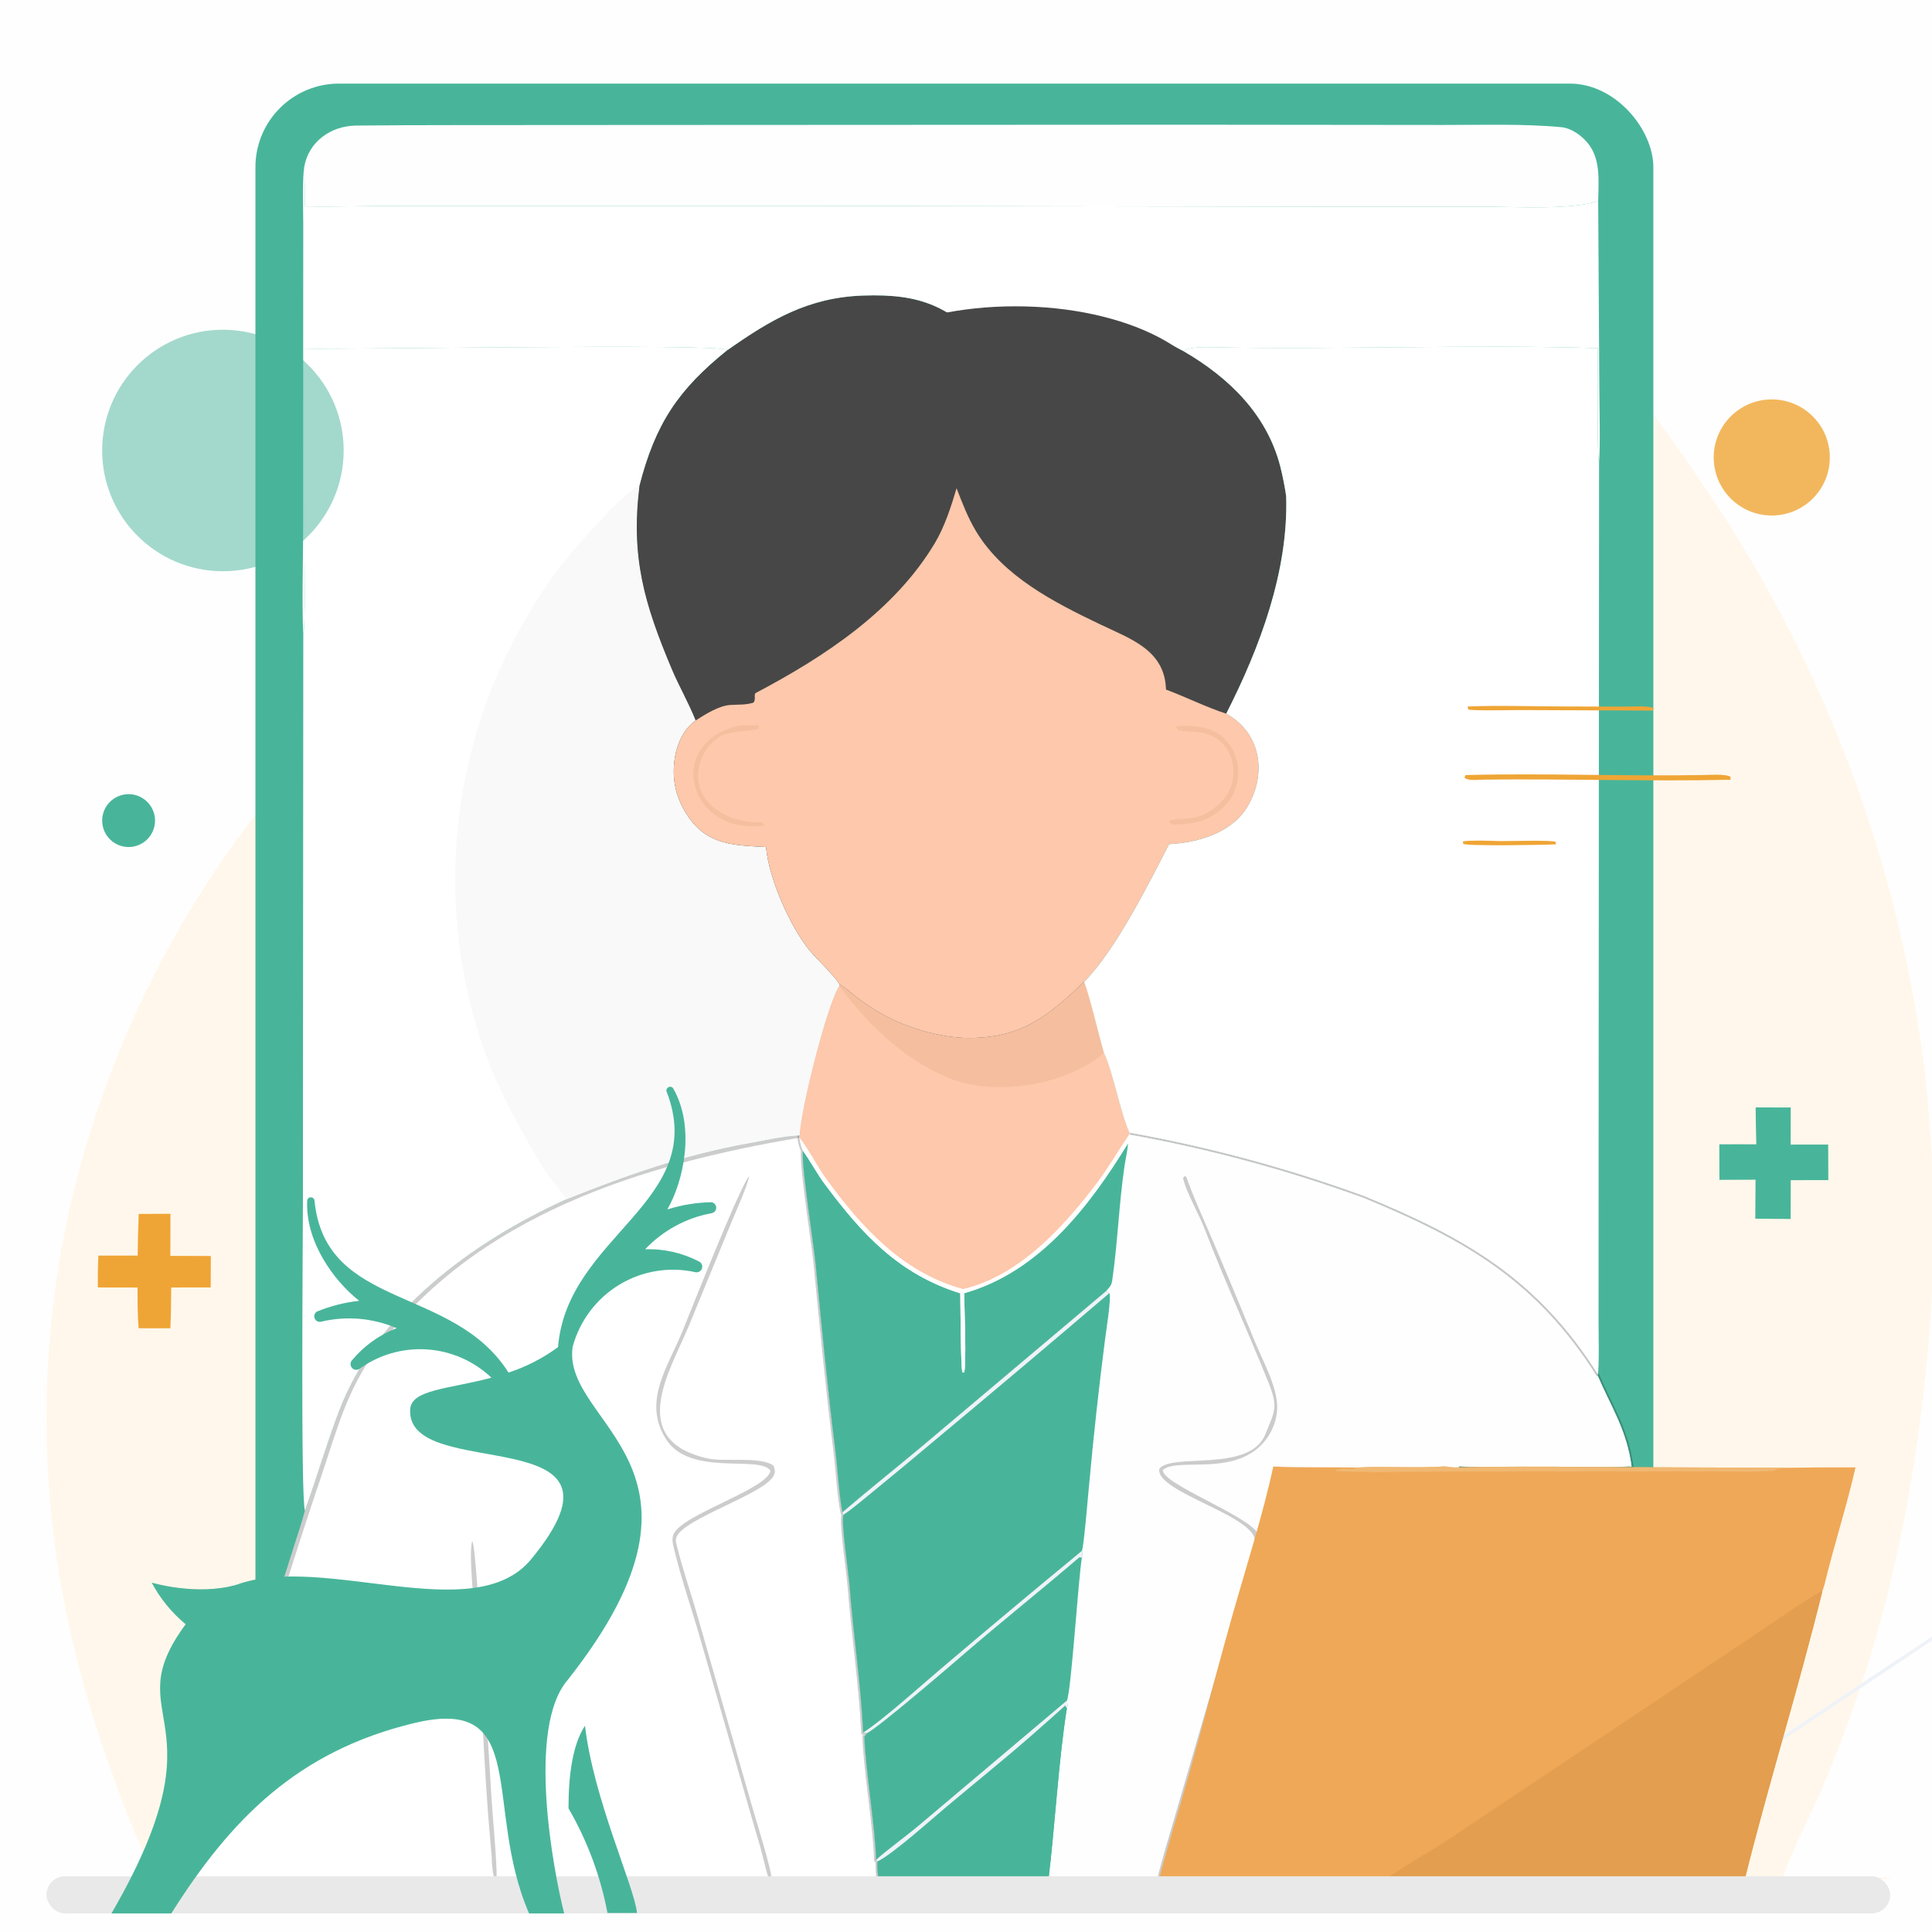 <svg width="416" height="416" viewBox="0 0 416 416" fill="none" xmlns="http://www.w3.org/2000/svg">
<rect x="0" y="0" width="416" height="416" fill="#808080" stroke="none"/>
<g clip-path="url(#clip0_7104_50637)">
<path d="M0 0H416V416H0V0Z" fill="#FEFEFE"/>
<path d="M303.195 38.029C303.23 38.162 303.567 39.439 303.567 39.439C306.447 41.512 309.444 43.318 312.261 45.506C315.494 48.018 318.49 50.724 321.56 53.426C328.053 59.082 334.319 64.994 340.342 71.148C351.801 82.889 359.132 93.077 368.089 106.449C392.784 143.26 408.592 185.304 414.265 229.267C417.05 252.969 416.988 276.92 414.079 300.608C410.642 330.296 404.18 357.118 392.495 384.696C389.882 390.864 385.837 398.379 383.778 404.495C387.316 404.41 404.892 403.833 407.32 404.514C405.176 404.823 396.55 404.682 394.048 404.684L365.665 404.735L311.876 404.717L297.335 404.731C295.038 404.731 290.688 404.841 288.559 404.47C288.046 404.58 287.59 404.69 287.068 404.758C282.818 404.542 276.402 404.752 272 404.758C261.17 404.805 250.34 404.781 239.51 404.685L242.644 393.558C247.172 378.802 251.118 362.81 255.349 347.875C258.198 337.819 262.008 325.871 264.163 315.769C270.049 316.052 276.282 315.873 282.23 315.991C288.221 315.664 294.717 316.175 300.863 315.763L301.317 315.771C302.083 315.887 302.405 315.953 303.19 315.972L303.195 38.029Z" fill="#FFF7EB"/>
<path d="M337.069 404.758C339.314 403.007 344.814 399.836 347.439 398.176C352.676 394.814 357.866 391.382 363.01 387.88C386.142 372.158 409.413 356.641 432.821 341.331L432.419 342.524C428.408 344.684 422.568 348.837 418.615 351.499L396.772 366.085L352.695 395.558C348.156 398.573 342.947 401.438 338.56 404.47C338.047 404.58 337.59 404.69 337.069 404.758Z" fill="#EFF3F8"/>
<path d="M378.026 238.446L385.58 238.468L385.567 246.457L393.648 246.444L393.673 254.103L385.589 254.112L385.562 262.475L377.952 262.405L378.004 254.017L370.23 254.046L370.206 246.396C372.847 246.369 375.526 246.395 378.171 246.396C378.103 243.746 378.054 241.097 378.026 238.446Z" fill="#48B59A"/>
<path d="M115.364 59.021C115.96 67.394 115.57 80.618 115.565 89.233L115.597 142.229L115.459 278.157L115.554 327.761C115.578 336.435 115.425 345.69 115.64 354.319C112.174 366.523 106.851 378.776 103.228 391.02C102.019 395.103 99.764 400.138 99.058 404.266C97.225 404.691 86.855 404.538 84.43 404.539L51.395 404.527L31.272 404.591C28.635 404.605 23.372 404.783 20.876 404.584C21.696 404.109 31.901 404.314 33.672 404.32C29.748 397.421 25.76 386.526 23.086 378.905C9.804 341.045 6.285 303.583 14.131 264.198C24.224 215.651 50.609 172.012 88.909 140.519C93.993 136.342 99.304 132.45 104.818 128.861C108.297 126.609 111.833 124.622 115.292 122.312L115.288 79.941C115.285 74.201 114.919 64.323 115.364 59.021Z" fill="#FFF7EB"/>
<path d="M29.864 261.386L36.699 261.362L36.685 270.416L45.395 270.441L45.369 277.208L36.867 277.22C36.844 280.186 36.823 283.04 36.681 286.005L29.845 286.002C29.598 283.029 29.628 280.209 29.621 277.231L21.078 277.213C21.035 274.805 21.074 272.765 21.182 270.357L29.642 270.353C29.675 267.363 29.749 264.374 29.864 261.386Z" fill="#EFA535"/>
<path d="M26.544 171.118C29.621 170.485 32.629 172.463 33.265 175.539C33.901 178.615 31.924 181.625 28.849 182.263C25.77 182.903 22.756 180.924 22.119 177.844C21.482 174.765 23.464 171.752 26.544 171.118Z" fill="#48B59A"/>
<rect x="55" y="18" width="301" height="387" rx="18" fill="#48B59A"/>
<path d="M172.109 244.984L172.161 244.459C168.757 244.58 164.734 245.528 161.354 246.131C147.287 248.641 135.092 252.98 121.923 258.232C101.598 267.48 81.115 282.426 72.936 304.02C70.362 310.815 68.148 318.308 65.664 325.257C65.088 327.468 64.367 329.643 63.665 331.818C61.241 339.338 59.013 346.92 56.227 354.319C52.761 366.522 47.438 378.776 43.814 391.02C42.605 395.103 40.351 400.138 39.644 404.266L189.114 404.707C188.987 403.25 188.915 402.3 188.946 400.812L188.618 400.506C188.525 393.896 186.332 381.121 186.108 373.931C186.294 373.685 186.48 373.438 186.666 373.192L185.853 373.067C185.363 362.701 183.706 351.877 182.924 341.517C182.715 338.752 181.087 328.022 181.594 326.169L181.384 325.62C180.683 322.188 180.353 316.263 179.877 312.466C178.21 299.161 176.893 285.516 175.608 272.179C175.164 267.575 172.551 251.471 172.87 247.769C172.399 246.713 172.336 246.133 172.109 244.984Z" fill="white"/>
<path d="M102.472 350.238C102.201 346.823 100.808 334.268 101.698 331.803C102.43 333.453 103.121 348.102 103.45 351.172C104.322 363.183 105.116 375.199 105.831 387.221C106.098 391.387 107.009 400.782 106.934 404.591L106.778 404.579C106.033 404.036 106.149 402.658 105.932 401.358C105.914 399.725 105.7 397.801 105.552 396.164C104.179 380.892 103.831 365.507 102.472 350.238Z" fill="black" fill-opacity="0.2"/>
<path d="M172.161 244.459L172.109 244.984C138.262 250.688 102.495 261.652 80.971 290.8C74.766 299.202 72.586 307.692 69.32 317.455C67.073 324.072 64.894 330.713 62.784 337.376C58.155 351.592 53.406 365.768 48.537 379.904L42.913 396.443C42.127 398.769 41.055 402.447 40.172 404.533L39.644 404.266C40.351 400.138 42.605 395.103 43.814 391.02C47.438 378.776 52.761 366.522 56.227 354.319C59.013 346.92 61.241 339.338 63.665 331.818C64.367 329.643 65.088 327.468 65.664 325.257C68.148 318.308 70.362 310.815 72.936 304.02C81.115 282.426 101.598 267.48 121.924 258.232C135.092 252.98 147.287 248.641 161.355 246.131C164.735 245.528 168.757 244.58 172.161 244.459Z" fill="black" fill-opacity="0.2"/>
<path d="M162.952 395.158L150.748 352.739C148.948 346.434 146.614 339.764 145.126 333.461C144.88 332.421 144.593 331.343 145.037 330.323C146.901 326.04 165.572 320.539 165.872 316.642C163.531 313.262 148.65 318.003 143.473 309.98C138.191 301.795 143.859 294.299 147.073 286.342C148.722 282.258 159.739 254.443 161.313 253.297C160.951 255.337 158.39 261.024 157.473 263.226L148.277 285.603C144.351 295.035 134.68 310.137 152.476 314.05C156.064 314.838 163.82 313.518 166.566 315.604C166.834 316.325 166.965 316.83 166.664 317.579C165.034 321.635 146.863 326.997 145.615 331.091C145.471 331.562 145.532 332.016 145.647 332.482C146.951 337.799 148.798 343.064 150.299 348.338L161.979 389.107C162.676 391.535 166.305 403.082 166.147 404.804L165.477 404.419C164.553 401.348 163.986 398.309 162.952 395.158Z" fill="black" fill-opacity="0.2"/>
<path d="M180.755 212.078C181.303 212.01 183.504 213.993 184.163 214.506C186 215.938 187.941 217.231 189.969 218.376C195.198 221.309 202.483 223.463 208.477 223.494C219.976 223.552 225.749 218.744 233.434 211.4C234.633 214.45 236.617 223.015 237.71 226.727C239.574 230.48 241.366 240.07 243.28 244.102C260.454 247.204 277.33 251.771 293.723 257.756C315.6 266.771 331.018 275.611 344.011 296.228C346.923 303.003 350.25 307.849 351.317 315.771L350.863 315.763C344.717 316.175 338.221 315.664 332.23 315.991C326.282 315.873 320.049 316.052 314.163 315.769C312.008 325.871 308.198 337.819 305.349 347.875C301.118 362.81 297.172 378.802 292.644 393.558L289.51 404.685C277.021 404.697 262.104 405.092 249.802 404.624L249.288 404.341C248.114 405.001 228.825 404.662 225.757 404.682C213.543 404.619 201.328 404.627 189.114 404.707C188.987 403.25 188.915 402.3 188.946 400.812L188.618 400.506C188.525 393.896 186.332 381.121 186.108 373.931C186.294 373.685 186.481 373.438 186.666 373.192L185.853 373.067C185.363 362.701 183.706 351.877 182.924 341.517C182.715 338.752 181.087 328.022 181.594 326.169L181.384 325.62C180.683 322.188 180.353 316.263 179.877 312.466C178.21 299.161 176.894 285.516 175.608 272.179C175.164 267.575 172.551 251.471 172.87 247.77C172.399 246.713 172.336 246.133 172.109 244.984L172.161 244.459C172.227 239.466 177.987 216.326 180.686 212.263L180.755 212.078Z" fill="#FEFEFE"/>
<path d="M233.631 211.323C234.235 212.862 235.034 215.78 235.815 218.762C236.597 221.745 237.364 224.8 237.909 226.653C238.849 228.556 239.765 231.905 240.679 235.254C241.587 238.579 242.495 241.908 243.427 243.914C260.038 246.92 276.37 251.298 292.257 257.001L293.796 257.557L293.803 257.56V257.561C315.355 266.443 330.678 275.168 343.577 295.155L344.189 296.116L344.198 296.13L344.205 296.144C347.1 302.882 350.454 307.783 351.526 315.743L351.559 315.986L351.313 315.981L350.859 315.974C347.783 316.18 344.62 316.155 341.486 316.12C338.343 316.085 335.229 316.038 332.242 316.201L332.234 316.202L332.226 316.201C326.355 316.085 320.165 316.258 314.33 315.987C312.167 326.061 308.382 337.945 305.552 347.932C301.325 362.854 297.374 378.859 292.846 393.614L292.847 393.615L289.714 404.742L289.67 404.896H289.51C277.03 404.908 262.101 405.303 249.794 404.835L249.744 404.833L249.7 404.808L249.274 404.574C249.171 404.61 249.041 404.639 248.898 404.662C248.684 404.697 248.409 404.728 248.084 404.755C247.433 404.809 246.566 404.85 245.554 404.881C243.53 404.942 240.91 404.963 238.233 404.963C232.872 404.963 227.294 404.883 225.759 404.893H225.756C213.543 404.83 201.329 404.838 189.116 404.918L188.921 404.919L188.904 404.724C188.78 403.297 188.707 402.348 188.733 400.902L188.474 400.661L188.408 400.599L188.407 400.51C188.36 397.218 187.791 392.384 187.203 387.461C186.616 382.546 186.01 377.544 185.897 373.937L185.895 373.863L185.94 373.804C186.055 373.651 186.17 373.499 186.285 373.347L185.821 373.275L185.65 373.249L185.642 373.077C185.398 367.901 184.862 362.609 184.289 357.312C183.716 352.018 183.105 346.717 182.714 341.533C182.61 340.155 182.152 336.795 181.781 333.524C181.596 331.894 181.433 330.288 181.348 328.974C181.306 328.316 181.282 327.728 181.286 327.245C181.289 326.81 181.316 326.444 181.375 326.185L181.187 325.696L181.18 325.68L181.177 325.663C180.825 323.934 180.565 321.584 180.336 319.2C180.105 316.811 179.905 314.386 179.668 312.492C178.001 299.184 176.684 285.535 175.398 272.199C175.177 269.902 174.414 264.735 173.744 259.664C173.409 257.131 173.099 254.624 172.891 252.518C172.689 250.459 172.583 248.765 172.656 247.807C172.193 246.754 172.124 246.148 171.902 245.025L171.896 244.994L171.899 244.964L171.951 244.438C171.971 243.163 172.346 240.771 172.934 237.851C173.527 234.912 174.339 231.421 175.232 227.96C176.126 224.499 177.102 221.064 178.024 218.24C178.937 215.446 179.804 213.221 180.495 212.168L180.558 212.004L180.603 211.885L180.729 211.869C180.857 211.853 180.995 211.897 181.115 211.948C181.243 212.003 181.388 212.083 181.539 212.178C181.842 212.368 182.195 212.631 182.548 212.908C182.901 213.186 183.257 213.482 183.565 213.739C183.875 213.998 184.132 214.214 184.293 214.34C186.121 215.765 188.053 217.053 190.073 218.192H190.072C195.274 221.11 202.525 223.253 208.478 223.283C214.194 223.312 218.476 222.132 222.284 220.038C226.098 217.94 229.446 214.92 233.289 211.248L233.515 211.031L233.631 211.323Z" stroke="black" stroke-opacity="0.2" stroke-width="0.422"/>
<path d="M180.755 212.078C181.303 212.01 183.504 213.993 184.163 214.506C186 215.938 187.941 217.231 189.969 218.376C195.198 221.309 202.483 223.463 208.477 223.494C219.976 223.552 225.749 218.744 233.434 211.4C234.633 214.45 236.617 223.015 237.71 226.727C239.574 230.48 241.366 240.07 243.28 244.102C241 247.454 238.643 251.515 236.261 254.672C229.061 264.216 219.37 274.827 207.357 277.591C194.312 274.029 185.399 264.216 177.671 253.544C176.252 251.584 173.453 246.431 172.109 244.984L172.161 244.459C172.227 239.466 177.987 216.326 180.686 212.263L180.755 212.078Z" fill="#FDC8AB"/>
<path d="M180.756 212.078C181.304 212.01 183.504 213.993 184.164 214.506C186.001 215.938 187.941 217.231 189.97 218.376C195.198 221.309 202.483 223.463 208.477 223.494C219.976 223.552 225.75 218.744 233.435 211.4C234.633 214.45 236.617 223.015 237.711 226.727C229.518 233.784 213.894 236.242 203.945 231.98C194.262 227.831 186.862 220.593 180.686 212.263L180.756 212.078Z" fill="#F5BE9F"/>
<path d="M238.182 277.974L238.876 278.433C239.33 279.386 238.168 286.619 237.969 288.183C236.612 298.714 235.454 309.269 234.495 319.843C234.244 322.342 233.462 332.122 232.977 333.911C233.008 334.389 233.141 335.037 232.958 335.382L232.409 335.326C224.742 341.929 215.903 348.985 208.258 355.565C205.098 358.284 189.003 372.143 186.666 373.192L185.853 373.067C185.363 362.701 183.706 351.878 182.924 341.517C182.715 338.752 181.087 328.022 181.594 326.169L181.384 325.621C186.97 320.833 192.825 316.173 198.487 311.447L238.182 277.974Z" fill="#48B59A"/>
<path d="M238.182 277.974L238.876 278.433C226.236 289.227 213.529 299.941 200.754 310.576C196.625 314.059 192.467 317.509 188.28 320.922C186.589 322.302 183.306 325.087 181.594 326.169L181.384 325.621C186.97 320.833 192.825 316.173 198.487 311.447L238.182 277.974Z" fill="#EFF3F8"/>
<path d="M232.977 333.911C233.008 334.389 233.141 335.036 232.958 335.382L232.409 335.326C224.742 341.929 215.903 348.984 208.258 355.564C205.098 358.284 189.003 372.143 186.666 373.192L185.853 373.067C189.948 370.473 198.269 362.989 202.318 359.558C212.469 350.927 222.689 342.378 232.977 333.911Z" fill="#EFF3F8"/>
<path d="M242.883 246.17C242.778 247.841 242.362 249.493 242.117 251.162C240.93 259.271 240.67 267.492 239.501 275.597C239.325 276.813 238.957 277.114 238.183 277.973L198.487 311.447C192.825 316.172 186.97 320.833 181.384 325.62C180.684 322.188 180.353 316.263 179.877 312.466C178.21 299.161 176.894 285.516 175.608 272.179C175.164 267.575 172.552 251.471 172.87 247.769C174.335 249.746 175.916 252.706 177.552 254.906C185.685 265.842 193.557 274.343 206.772 278.482C206.814 280.252 206.844 294.552 207.236 295.516L207.593 295.54C208.139 294.18 207.645 281.001 207.593 278.455C223.654 273.956 234.506 259.869 242.883 246.17Z" fill="#48B59A"/>
<path d="M186.666 373.192C189.003 372.143 205.099 358.284 208.258 355.565C215.903 348.984 224.742 341.929 232.409 335.326L232.958 335.382C232.2 339.622 230.659 364.176 229.731 366.154C229.827 366.957 229.997 367.191 229.719 367.818C227.938 378.901 227.137 393.271 225.757 404.683C213.543 404.619 201.329 404.627 189.114 404.707C188.987 403.25 188.915 402.3 188.946 400.812L188.618 400.506C188.525 393.897 186.332 381.121 186.108 373.931C186.294 373.685 186.481 373.438 186.666 373.192Z" fill="#48B59A"/>
<path d="M188.946 400.812C192.236 399.209 200.38 391.91 203.396 389.372C209.714 384.056 216.31 378.766 222.526 373.316C222.878 373.008 229.644 367.058 229.35 367.214L229.719 367.818C227.938 378.901 227.137 393.271 225.757 404.683C213.543 404.619 201.328 404.627 189.114 404.707C188.987 403.25 188.915 402.3 188.946 400.812Z" fill="#48B59A"/>
<path d="M188.618 400.506C189.782 399.286 195.863 394.753 197.618 393.249L229.731 366.154C229.828 366.957 229.997 367.191 229.719 367.818L229.35 367.214C229.644 367.058 222.878 373.008 222.526 373.316C216.311 378.766 209.715 384.056 203.396 389.372C200.38 391.91 192.236 399.209 188.946 400.812L188.618 400.506Z" fill="#EFF3F8"/>
<path d="M252.996 394.056C253.143 394.217 253.291 394.379 253.438 394.541C254.938 394.329 258.03 393.921 259.403 393.787C271.219 392.627 280.878 391.85 292.644 393.558L289.51 404.685C277.021 404.697 262.104 405.091 249.802 404.623C250.96 401.341 252.012 397.44 252.996 394.056Z" fill="#E8EBF3"/>
<path d="M207.357 277.591C219.37 274.827 229.061 264.216 236.261 254.672C238.643 251.515 241 247.454 243.28 244.102C260.454 247.204 277.33 251.772 293.723 257.756C315.6 266.771 331.018 275.611 344.011 296.228C346.923 303.003 350.25 307.849 351.317 315.771L350.863 315.763C347.63 300.109 336.908 284.741 324.237 275.171C304.646 260.374 280.225 253.368 256.718 247.618C253.409 246.809 247.149 245.039 243.705 245.07C243.321 245.074 243.123 245.717 242.883 246.17C234.506 259.869 223.654 273.956 207.593 278.455C207.645 281.001 208.139 294.18 207.593 295.54L207.236 295.516C206.844 294.552 206.814 280.252 206.772 278.482C193.557 274.343 185.685 265.842 177.551 254.906C175.915 252.706 174.335 249.746 172.87 247.77C172.399 246.713 172.336 246.133 172.109 244.984C173.453 246.432 176.252 251.584 177.671 253.544C185.399 264.216 194.312 274.029 207.357 277.591Z" fill="white"/>
<path d="M249.288 404.341C249.451 402.848 252.606 392.397 253.242 390.197L264.784 350.566C266.501 344.807 268.837 338.049 270.171 332.307C271.495 326.612 248.812 321.427 249.613 316.299C252.141 312.737 269.065 317.188 272.435 308.876C274.468 303.86 275.28 303.057 273.126 297.686C268.663 286.56 263.683 275.821 259.4 264.643C258.146 261.377 255.528 256.957 254.733 253.707L255.071 253.203L255.454 253.429C256.811 257.433 259.369 262.97 261.063 266.959C264.194 274.309 267.269 281.683 270.289 289.08C272.064 293.368 275.424 299.328 274.975 303.846C274.735 306.399 273.681 308.808 271.967 310.716C265.381 318.002 253.713 313.723 250.403 316.508C249.97 319.43 268.819 326.336 270.863 330.226C271.331 331.116 271.073 332.104 270.856 333.042C269.407 339.309 267.065 345.523 265.233 351.693C260.953 365.755 256.874 379.877 252.996 394.056C252.012 397.441 250.96 401.341 249.802 404.624L249.288 404.341Z" fill="black" fill-opacity="0.2"/>
<path d="M65.553 75.063C75.881 75.295 153.833 73.899 156.693 75.352C146.081 83.865 141.145 91.204 137.694 104.634C135.794 119.987 138.72 129.987 144.645 144.054C146.201 147.749 148.324 151.41 149.789 155.13C147.271 156.904 145.806 160.055 145.326 163.038C144.546 167.896 145.57 172.155 148.414 176.151C152.6 182.033 158.422 182.044 164.938 182.38C165.544 189.081 170.013 199.339 174.302 204.633C175.651 206.298 180.518 210.898 180.756 212.078L180.686 212.263C177.987 216.326 172.227 239.466 172.161 244.459C168.757 244.58 164.735 245.528 161.355 246.131C147.287 248.641 135.092 252.98 121.924 258.232C101.598 267.48 81.115 282.426 72.936 304.02C70.362 310.815 68.148 318.308 65.664 325.257C64.725 322.997 65.221 266.553 65.223 259.113L65.304 136.693C65.805 134.419 65.552 121.105 65.547 117.901L65.553 75.063Z" fill="white"/>
<path d="M121.924 258.232C120.777 256.219 118.387 253.805 117.003 251.53C111.978 243.272 106.45 233.181 103.516 224.001C94.316 195.839 96.706 165.173 110.158 138.776C113.855 131.616 118.326 124.344 123.659 118.293C126.237 115.366 134.628 105.614 137.694 104.634C135.795 119.987 138.721 129.987 144.645 144.054C146.201 147.749 148.324 151.41 149.789 155.13C147.271 156.904 145.807 160.055 145.327 163.038C144.546 167.896 145.57 172.155 148.414 176.151C152.6 182.033 158.422 182.044 164.938 182.38C165.545 189.081 170.013 199.339 174.302 204.633C175.651 206.298 180.518 210.898 180.756 212.078L180.686 212.263C177.987 216.326 172.228 239.466 172.161 244.459C168.758 244.58 164.735 245.528 161.355 246.131C147.287 248.641 135.093 252.98 121.924 258.232Z" fill="#F9F9F9"/>
<path d="M156.693 75.352C165.957 68.841 174.014 64.075 185.713 63.645C198.659 63.17 204.7 66.117 213.385 75.322C215.328 75.058 222.258 75.3 224.109 75.702C234.695 68.326 244.005 69.68 254.845 75.618C264.601 81.299 272.732 89.162 275.654 100.369C276.188 102.497 276.616 104.651 276.938 106.821C277.447 122.964 271.287 139.426 264.034 153.663C271.464 157.782 272.804 166.386 268.745 173.463C265.384 179.323 258.082 181.422 251.719 181.78C247.314 190.37 240.077 204.789 233.434 211.4C225.75 218.744 219.976 223.552 208.477 223.494C202.483 223.463 195.198 221.309 189.969 218.376C187.941 217.231 186 215.938 184.163 214.506C183.504 213.993 181.303 212.01 180.756 212.078C180.518 210.898 175.651 206.298 174.302 204.633C170.013 199.339 165.544 189.081 164.938 182.38C158.422 182.044 152.6 182.033 148.414 176.151C145.57 172.155 144.546 167.896 145.326 163.038C145.806 160.055 147.271 156.904 149.789 155.13C148.324 151.41 146.201 147.749 144.645 144.054C138.72 129.987 135.794 119.987 137.694 104.634C141.145 91.204 146.081 83.865 156.693 75.352Z" fill="#474747"/>
<path d="M205.968 105.132C207.22 108.361 208.402 111.46 210.193 114.444C216.077 124.158 226.998 129.706 236.925 134.459C243.415 137.566 250.837 139.961 251.062 148.477C255.213 150.019 259.859 152.335 264.034 153.663C271.464 157.782 272.804 166.386 268.745 173.463C265.384 179.323 258.082 181.422 251.719 181.78C247.314 190.37 240.077 204.789 233.434 211.4C225.75 218.744 219.976 223.552 208.477 223.494C202.483 223.463 195.198 221.309 189.969 218.376C187.941 217.231 186 215.938 184.163 214.506C183.504 213.993 181.303 212.01 180.755 212.078C180.518 210.898 175.651 206.298 174.302 204.633C170.013 199.339 165.544 189.082 164.938 182.38C158.422 182.044 152.6 182.033 148.414 176.151C145.57 172.155 144.546 167.896 145.326 163.038C145.806 160.055 147.271 156.904 149.789 155.13C151.919 153.779 154.78 151.942 157.304 151.79C159.075 151.682 160.544 151.812 162.219 151.297C162.859 150.617 162.194 149.494 162.772 149.189C177.507 141.42 192.601 131.511 201.31 116.909C203.406 113.394 204.803 109.068 205.968 105.132Z" fill="#FDC8AB"/>
<path d="M253.218 156.443C256.785 156.014 261.04 156.381 263.686 159.075C267.665 163.124 267.571 169.847 263.444 173.785C260.083 176.994 256.945 177.442 252.585 177.516L251.782 177.136L251.762 176.781C253.283 175.985 256.883 176.825 259.712 175.115C262.227 173.755 264.594 171.528 265.293 168.646C266.548 163.475 263.775 158.416 258.299 157.665C256.705 157.447 255.01 157.534 253.608 157.203L253.218 156.443Z" fill="#F5BE9F"/>
<path d="M163.129 156.181L163.359 156.317L163.481 156.801C162.35 157.505 157.176 157.237 154.972 158.628C152.575 160.126 150.931 162.574 150.452 165.359C149.073 173.258 157.355 177.322 163.771 177.044C164.311 177.021 164.304 177.284 164.598 177.723C164.209 177.78 163.818 177.827 163.426 177.861C148.227 179.118 143.386 160.311 158.538 156.405C159.621 156.126 161.941 156.192 163.129 156.181Z" fill="#F5BE9F"/>
<path d="M213.385 75.322C215.328 75.058 222.257 75.3 224.109 75.702L217.563 81.425C216.244 79.411 214.754 77.319 213.385 75.322Z" fill="#FEFEFE"/>
<path d="M254.845 75.619C256.199 74.566 259.914 74.763 261.757 74.797C289.056 75.301 316.775 74.135 344.035 74.964C344.035 77.831 343.858 98.846 344.313 99.658L344.218 244.887L344.2 283.867C344.186 286.142 344.403 294.564 344.011 296.228C331.018 275.611 315.6 266.771 293.723 257.756C277.33 251.771 260.454 247.204 243.28 244.102C241.366 240.07 239.574 230.48 237.71 226.727C236.617 223.015 234.633 214.45 233.434 211.4C240.077 204.789 247.314 190.37 251.719 181.78C258.082 181.422 265.384 179.323 268.744 173.463C272.804 166.386 271.464 157.782 264.034 153.663C271.286 139.426 277.447 122.964 276.938 106.822C276.616 104.651 276.187 102.498 275.654 100.369C272.732 89.162 264.601 81.299 254.845 75.619Z" fill="white"/>
<path d="M344.011 296.228C331.019 275.611 315.6 266.771 293.723 257.756C277.33 251.771 260.454 247.204 243.281 244.102" stroke="black" stroke-opacity="0.2" stroke-width="0.42"/>
<path d="M65.499 35.969C65.635 38.782 65.611 41.622 65.618 44.44C72.727 44.574 79.967 44.296 87.128 44.329L175.987 44.333L284.689 44.504L319.897 44.509C326.246 44.518 338.565 45.241 344.123 43.281L344.364 82.911C344.37 86.647 344.613 96.465 344.313 99.658C343.858 98.846 344.035 77.831 344.035 74.963C316.775 74.135 289.056 75.301 261.757 74.797C259.914 74.763 256.199 74.566 254.845 75.618C244.005 69.68 234.694 68.326 224.109 75.702C222.257 75.3 215.328 75.058 213.385 75.322C204.7 66.117 198.658 63.17 185.713 63.645C174.014 64.075 165.956 68.841 156.692 75.352C153.832 73.899 75.881 75.295 65.553 75.063L65.547 117.901C65.551 121.105 65.805 134.419 65.304 136.693C64.981 130.131 65.271 120.555 65.269 113.766L65.283 68.724L65.296 48.14C65.285 45.379 65.093 38.331 65.499 35.969Z" fill="white"/>
<path d="M65.499 35.969C66.453 30.467 71.262 27.099 76.696 27.037C83.799 26.957 90.893 26.948 97.997 26.938L138.747 26.913L256.588 26.855L310.601 26.909C318.653 26.916 328.163 26.623 336.142 27.378C338.492 27.6 340.885 29.392 342.256 31.309C344.665 34.676 344.198 39.263 344.123 43.281C338.565 45.242 326.247 44.518 319.897 44.509L284.689 44.504L175.988 44.333L87.129 44.329C79.968 44.296 72.728 44.574 65.618 44.44C65.612 41.622 65.635 38.782 65.499 35.969Z" fill="#FEFEFE"/>
<path d="M261.946 88.272C261.946 100.597 241.891 95.711 217.987 95.711C194.082 95.711 175.38 100.597 175.38 88.272C175.38 75.946 194.758 65.954 218.663 65.954C242.568 65.954 261.946 75.946 261.946 88.272Z" fill="#474747"/>
<path d="M310.863 315.763L311.317 315.771C312.083 315.887 312.405 315.953 313.19 315.972C322.908 315.768 332.628 315.741 342.346 315.891L384.501 316.043C389.513 315.964 394.525 315.934 399.538 315.956C397.531 324.709 394.822 332.957 392.821 341.331L392.419 342.524C387.286 363.398 380.841 383.983 375.665 404.735L321.876 404.717L307.335 404.731C305.038 404.731 300.688 404.841 298.559 404.47C298.046 404.58 297.59 404.69 297.068 404.758C292.818 404.542 286.402 404.752 282 404.758C271.17 404.805 260.34 404.781 249.51 404.685L252.644 393.558C257.172 378.803 261.118 362.81 265.349 347.876C268.198 337.819 272.008 325.871 274.163 315.769C280.049 316.052 286.282 315.873 292.23 315.991C298.221 315.664 304.717 316.175 310.863 315.763Z" fill="#EFA857"/>
<path d="M310.863 315.763L311.318 315.771C312.084 315.887 312.406 315.953 313.191 315.972C322.908 315.768 332.628 315.741 342.346 315.891L384.501 316.043C383.717 316.165 383.037 316.27 382.258 316.446L382.172 316.662C379.032 317.037 372.359 316.832 368.902 316.828L344.135 316.804L309.791 316.867C302.71 316.9 294.295 317.122 287.323 316.743C289.381 315.686 290.975 316.794 292.23 315.991C298.222 315.664 304.718 316.175 310.863 315.763Z" fill="#F0B872"/>
<path d="M392.419 342.524C387.286 363.398 380.841 383.983 375.665 404.735L321.876 404.717L307.335 404.731C305.038 404.731 300.688 404.841 298.559 404.47C302.946 401.438 308.156 398.573 312.694 395.558L356.772 366.085L378.615 351.499C382.568 348.836 388.408 344.684 392.419 342.524Z" fill="#E39E4F"/>
<path d="M315.532 166.889C332.456 166.441 349.639 167.172 366.59 166.885C368.017 166.861 371.396 166.594 372.594 167.239L372.632 167.895C354.976 168.305 337.134 167.641 319.467 167.873C318.338 167.888 316.073 168.199 315.345 167.441L315.532 166.889Z" fill="#EFA535"/>
<path d="M316 152.125C322.364 151.849 330.787 152.116 337.324 152.121L349.605 152.15C350.807 152.154 355.291 151.915 356 152.465L355.881 153L327.37 152.895C325.658 152.894 317.02 153.071 316.154 152.773L316 152.125Z" fill="#EFA535"/>
<path d="M315 181.169C316.42 180.891 320.998 181.024 322.512 181.093C324.12 181.166 334.541 180.803 334.992 181.306L335 181.814C333.269 181.921 315.608 182.23 315.062 181.695L315 181.169Z" fill="#EFA535"/>
<circle cx="48" cy="97" r="26" fill="#48B59A" fill-opacity="0.5"/>
<circle cx="381.5" cy="98.5" r="12.5" fill="#EFA535" fill-opacity="0.8"/>
<rect x="10" y="404" width="397" height="8" rx="4" fill="#E9E9E9"/>
</g>
<path fill-rule="evenodd" clip-rule="evenodd" d="M122.412 389.377C126.461 396.351 129.299 403.968 130.806 411.901H137.158C136.612 406.27 127.784 387.378 125.965 371.583C123.293 375.581 122.398 382.324 122.412 389.377Z" fill="#48B59A"/>
<path fill-rule="evenodd" clip-rule="evenodd" d="M144.895 234.255C149.806 242.702 147.175 254.415 143.692 260.412C146.773 259.442 149.977 258.921 153.205 258.863C153.486 258.907 153.742 259.05 153.926 259.267C154.111 259.484 154.213 259.76 154.213 260.046C154.213 260.331 154.111 260.608 153.926 260.824C153.742 261.041 153.486 261.185 153.205 261.228C147.744 262.237 142.739 264.957 138.907 268.999C142.97 268.855 147.001 269.776 150.603 271.674C150.849 271.818 151.037 272.044 151.134 272.314C151.231 272.583 151.232 272.878 151.135 273.147C151.039 273.417 150.852 273.643 150.606 273.788C150.361 273.933 150.072 273.987 149.792 273.94C144.175 272.674 138.289 273.634 133.357 276.62C128.426 279.606 124.826 284.389 123.307 289.975C120.803 306.868 158.69 315.596 122.202 361.771C113.373 372.076 119.124 402.709 121.474 412H113.919C103.944 389.025 114.409 364.938 89.155 371.02C63.902 377.102 49.589 391.883 36.886 412H24C49.016 368.852 24.616 370.555 39.977 349.735C36.979 347.256 34.493 344.209 32.66 340.767C32.66 340.767 42.454 343.709 51.002 341.203C69.82 334.404 102.069 350.635 114.353 335.755C139.69 305.052 87.448 319.594 88.316 303.503C88.526 299.168 96.528 299.125 105.818 296.648C102.03 293.052 97.114 290.898 91.918 290.556C86.721 290.214 81.568 291.706 77.347 294.775C77.106 294.921 76.824 294.979 76.546 294.94C76.268 294.902 76.011 294.769 75.819 294.563C75.626 294.358 75.509 294.093 75.487 293.811C75.464 293.53 75.538 293.249 75.696 293.016C78.279 289.87 81.623 287.446 85.406 285.977C80.295 283.793 74.626 283.3 69.218 284.569C68.942 284.658 68.644 284.642 68.379 284.525C68.113 284.408 67.9 284.197 67.778 283.933C67.656 283.668 67.634 283.368 67.716 283.089C67.799 282.809 67.98 282.57 68.225 282.415C71.143 281.216 74.213 280.434 77.347 280.092C71.877 275.785 65.679 267.324 66.154 258.399C66.204 258.214 66.317 258.053 66.474 257.944C66.63 257.836 66.821 257.788 67.01 257.808C67.199 257.828 67.375 257.916 67.505 258.055C67.636 258.195 67.712 258.376 67.721 258.568C70.1 282.148 97.55 276.643 109.498 295.55C113.317 294.296 116.915 292.443 120.159 290.059C122.104 265.986 152.618 258.821 143.58 235.156C143.174 234.452 144.153 233.552 144.895 234.255Z" fill="#48B59A"/>
<defs>
<clipPath id="clip0_7104_50637">
<rect width="416" height="416" fill="white"/>
</clipPath>
</defs>
</svg>
